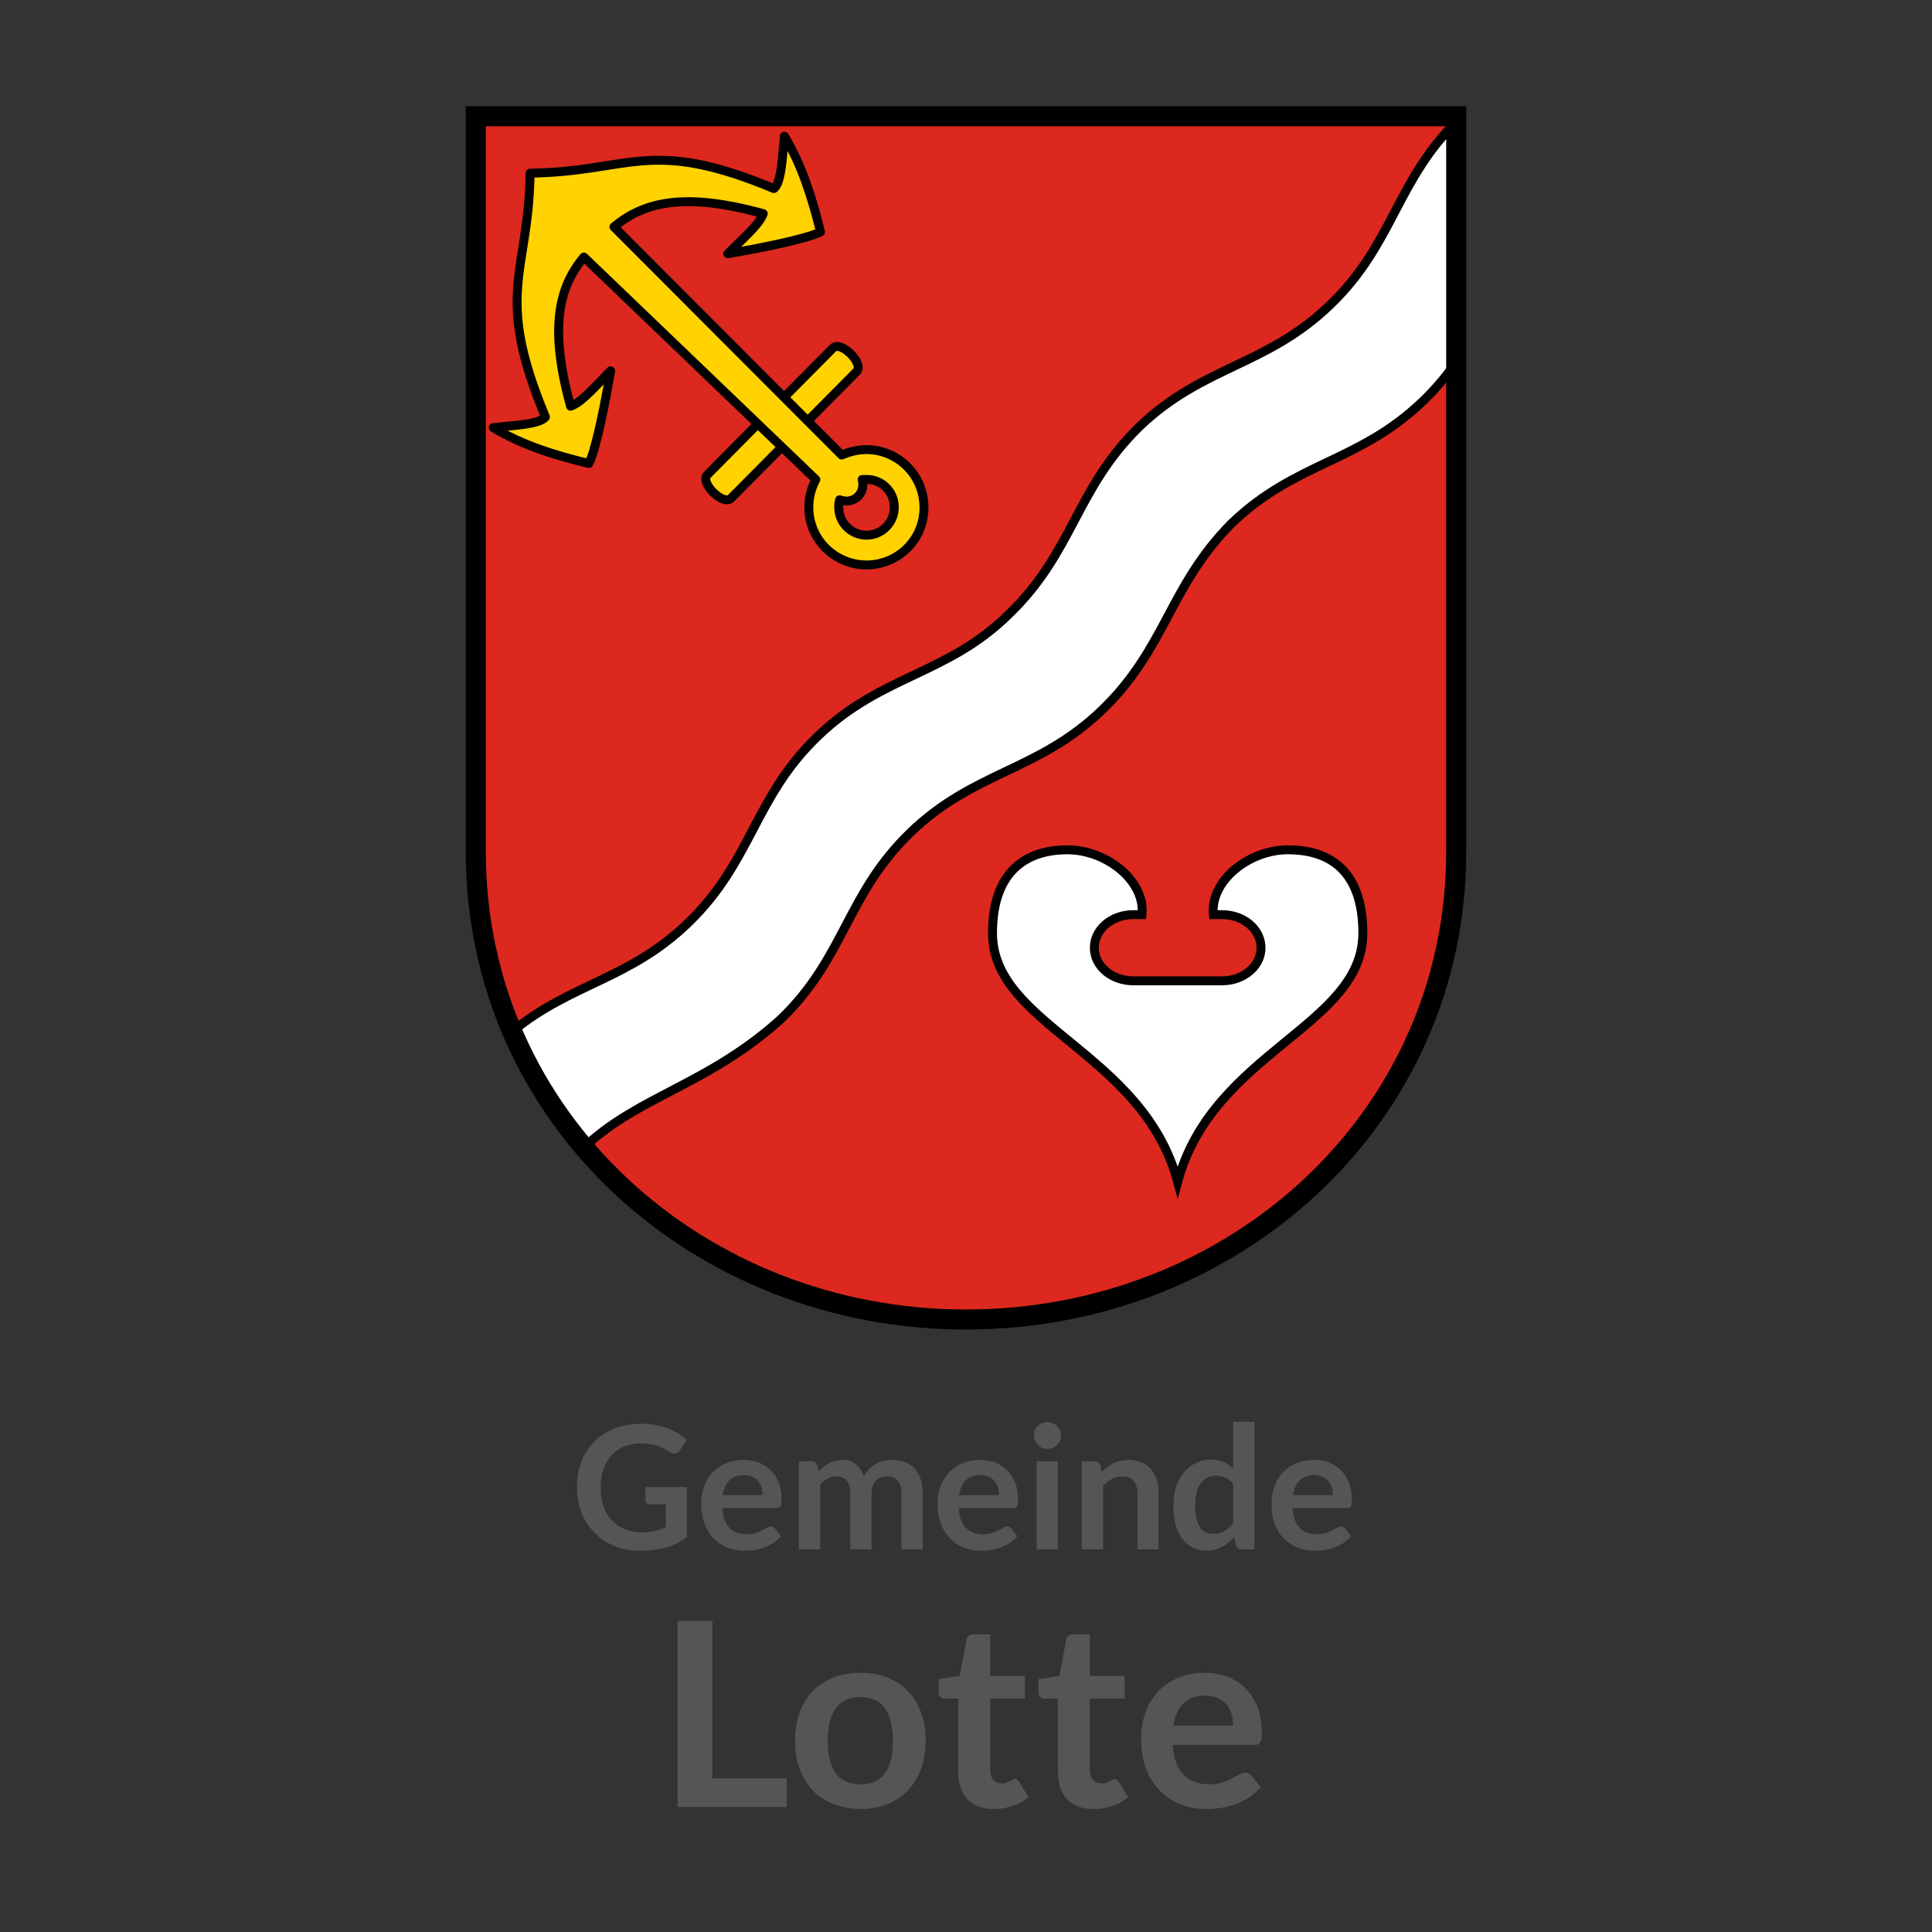 <?xml version="1.0" encoding="UTF-8" standalone="no"?>
<!DOCTYPE svg PUBLIC "-//W3C//DTD SVG 1.1//EN" "http://www.w3.org/Graphics/SVG/1.1/DTD/svg11.dtd">
<svg width="100%" height="100%" viewBox="0 0 150 150" version="1.1" xmlns="http://www.w3.org/2000/svg" xmlns:xlink="http://www.w3.org/1999/xlink" xml:space="preserve" xmlns:serif="http://www.serif.com/" style="fill-rule:evenodd;clip-rule:evenodd;">
    <rect x="0" y="0" width="150" height="150" fill="#333333" stroke="none"/>
    <g id="Lotte">
        <g transform="matrix(1,0,0,1,-39.389,4.81)">
            <g transform="matrix(13.333,0,0,13.333,83.767,115.483)">
                <path d="M0.405,-0.099C0.435,-0.099 0.462,-0.102 0.484,-0.107C0.507,-0.113 0.528,-0.12 0.549,-0.13L0.549,-0.262L0.458,-0.262C0.449,-0.262 0.443,-0.264 0.438,-0.269C0.432,-0.274 0.43,-0.28 0.43,-0.287L0.43,-0.363L0.671,-0.363L0.671,-0.07C0.652,-0.057 0.633,-0.045 0.613,-0.035C0.593,-0.025 0.572,-0.017 0.55,-0.011C0.527,-0.005 0.503,0 0.478,0.003C0.452,0.006 0.424,0.008 0.395,0.008C0.342,0.008 0.293,-0.001 0.249,-0.02C0.205,-0.038 0.166,-0.063 0.134,-0.096C0.102,-0.129 0.076,-0.168 0.058,-0.213C0.04,-0.258 0.031,-0.308 0.031,-0.362C0.031,-0.416 0.04,-0.466 0.058,-0.511C0.075,-0.556 0.1,-0.595 0.133,-0.628C0.165,-0.661 0.205,-0.686 0.251,-0.704C0.297,-0.722 0.349,-0.731 0.407,-0.731C0.466,-0.731 0.517,-0.722 0.56,-0.705C0.603,-0.687 0.64,-0.665 0.67,-0.637L0.631,-0.576C0.623,-0.563 0.613,-0.557 0.601,-0.557C0.593,-0.557 0.584,-0.56 0.576,-0.565C0.565,-0.571 0.554,-0.578 0.543,-0.584C0.532,-0.59 0.52,-0.596 0.506,-0.601C0.493,-0.605 0.478,-0.609 0.461,-0.612C0.444,-0.615 0.425,-0.617 0.403,-0.617C0.367,-0.617 0.335,-0.611 0.306,-0.599C0.277,-0.587 0.252,-0.569 0.232,-0.547C0.212,-0.525 0.196,-0.498 0.185,-0.467C0.174,-0.435 0.169,-0.4 0.169,-0.362C0.169,-0.32 0.174,-0.283 0.186,-0.25C0.198,-0.218 0.214,-0.19 0.235,-0.168C0.256,-0.146 0.281,-0.129 0.31,-0.117C0.339,-0.105 0.371,-0.099 0.405,-0.099Z" style="fill:rgb(86,85,85);fill-rule:nonzero;"/>
            </g>
            <g transform="matrix(13.333,0,0,13.333,93.407,115.483)">
                <path d="M0.278,-0.521C0.31,-0.521 0.34,-0.516 0.367,-0.506C0.394,-0.495 0.418,-0.48 0.438,-0.46C0.457,-0.44 0.472,-0.416 0.484,-0.387C0.495,-0.358 0.5,-0.326 0.5,-0.289C0.5,-0.279 0.5,-0.271 0.499,-0.265C0.498,-0.259 0.496,-0.254 0.494,-0.251C0.492,-0.247 0.489,-0.245 0.486,-0.243C0.482,-0.242 0.477,-0.241 0.472,-0.241L0.155,-0.241C0.158,-0.188 0.172,-0.15 0.197,-0.125C0.222,-0.1 0.254,-0.088 0.295,-0.088C0.315,-0.088 0.332,-0.09 0.347,-0.095C0.361,-0.1 0.374,-0.105 0.385,-0.111C0.396,-0.116 0.405,-0.121 0.413,-0.126C0.421,-0.131 0.429,-0.133 0.437,-0.133C0.442,-0.133 0.446,-0.132 0.45,-0.13C0.454,-0.128 0.457,-0.125 0.46,-0.122L0.496,-0.077C0.482,-0.061 0.467,-0.047 0.45,-0.036C0.432,-0.025 0.415,-0.017 0.396,-0.01C0.378,-0.004 0.359,0.001 0.34,0.004C0.321,0.006 0.302,0.008 0.284,0.008C0.248,0.008 0.215,0.002 0.185,-0.01C0.154,-0.022 0.127,-0.04 0.105,-0.063C0.082,-0.086 0.064,-0.115 0.051,-0.149C0.038,-0.183 0.032,-0.223 0.032,-0.268C0.032,-0.303 0.037,-0.335 0.049,-0.366C0.06,-0.397 0.076,-0.424 0.097,-0.447C0.118,-0.47 0.144,-0.488 0.175,-0.501C0.205,-0.514 0.24,-0.521 0.278,-0.521ZM0.281,-0.433C0.245,-0.432 0.216,-0.422 0.196,-0.402C0.176,-0.382 0.163,-0.353 0.157,-0.316L0.389,-0.316C0.389,-0.332 0.387,-0.347 0.383,-0.361C0.378,-0.375 0.372,-0.387 0.363,-0.398C0.354,-0.409 0.342,-0.417 0.329,-0.423C0.315,-0.429 0.299,-0.432 0.281,-0.433Z" style="fill:rgb(86,85,85);fill-rule:nonzero;"/>
            </g>
            <g transform="matrix(13.333,0,0,13.333,100.533,115.483)">
                <path d="M0.066,-0L0.066,-0.513L0.142,-0.513C0.158,-0.513 0.168,-0.505 0.173,-0.491L0.181,-0.453C0.19,-0.463 0.199,-0.472 0.209,-0.48C0.219,-0.488 0.23,-0.496 0.241,-0.502C0.252,-0.508 0.264,-0.512 0.277,-0.516C0.29,-0.519 0.304,-0.521 0.319,-0.521C0.351,-0.521 0.378,-0.512 0.399,-0.495C0.42,-0.477 0.435,-0.454 0.446,-0.425C0.454,-0.442 0.464,-0.457 0.476,-0.469C0.488,-0.481 0.501,-0.491 0.515,-0.499C0.529,-0.506 0.545,-0.512 0.561,-0.516C0.577,-0.519 0.593,-0.521 0.61,-0.521C0.638,-0.521 0.663,-0.517 0.685,-0.508C0.707,-0.499 0.725,-0.487 0.741,-0.47C0.756,-0.453 0.767,-0.433 0.775,-0.409C0.783,-0.385 0.786,-0.358 0.787,-0.327L0.787,-0L0.663,-0L0.663,-0.327C0.663,-0.359 0.656,-0.384 0.642,-0.4C0.627,-0.417 0.606,-0.425 0.579,-0.425C0.566,-0.425 0.554,-0.423 0.543,-0.419C0.532,-0.414 0.523,-0.408 0.515,-0.4C0.507,-0.392 0.5,-0.381 0.496,-0.369C0.491,-0.357 0.489,-0.343 0.489,-0.327L0.489,-0L0.365,-0L0.365,-0.327C0.365,-0.361 0.358,-0.386 0.344,-0.402C0.33,-0.417 0.31,-0.425 0.283,-0.425C0.265,-0.425 0.248,-0.421 0.233,-0.412C0.217,-0.403 0.203,-0.391 0.19,-0.376L0.19,-0L0.066,-0Z" style="fill:rgb(86,85,85);fill-rule:nonzero;"/>
            </g>
            <g transform="matrix(13.333,0,0,13.333,111.76,115.483)">
                <path d="M0.278,-0.521C0.31,-0.521 0.34,-0.516 0.367,-0.506C0.394,-0.495 0.418,-0.48 0.438,-0.46C0.457,-0.44 0.472,-0.416 0.484,-0.387C0.495,-0.358 0.5,-0.326 0.5,-0.289C0.5,-0.279 0.5,-0.271 0.499,-0.265C0.498,-0.259 0.496,-0.254 0.494,-0.251C0.492,-0.247 0.489,-0.245 0.486,-0.243C0.482,-0.242 0.477,-0.241 0.472,-0.241L0.155,-0.241C0.158,-0.188 0.172,-0.15 0.197,-0.125C0.222,-0.1 0.254,-0.088 0.295,-0.088C0.315,-0.088 0.332,-0.09 0.347,-0.095C0.361,-0.1 0.374,-0.105 0.385,-0.111C0.396,-0.116 0.405,-0.121 0.413,-0.126C0.421,-0.131 0.429,-0.133 0.437,-0.133C0.442,-0.133 0.446,-0.132 0.45,-0.13C0.454,-0.128 0.457,-0.125 0.46,-0.122L0.496,-0.077C0.482,-0.061 0.467,-0.047 0.45,-0.036C0.432,-0.025 0.415,-0.017 0.396,-0.01C0.378,-0.004 0.359,0.001 0.34,0.004C0.321,0.006 0.302,0.008 0.284,0.008C0.248,0.008 0.215,0.002 0.185,-0.01C0.154,-0.022 0.127,-0.04 0.105,-0.063C0.082,-0.086 0.064,-0.115 0.051,-0.149C0.038,-0.183 0.032,-0.223 0.032,-0.268C0.032,-0.303 0.037,-0.335 0.049,-0.366C0.06,-0.397 0.076,-0.424 0.097,-0.447C0.118,-0.47 0.144,-0.488 0.175,-0.501C0.205,-0.514 0.24,-0.521 0.278,-0.521ZM0.281,-0.433C0.245,-0.432 0.216,-0.422 0.196,-0.402C0.176,-0.382 0.163,-0.353 0.157,-0.316L0.389,-0.316C0.389,-0.332 0.387,-0.347 0.383,-0.361C0.378,-0.375 0.372,-0.387 0.363,-0.398C0.354,-0.409 0.342,-0.417 0.329,-0.423C0.315,-0.429 0.299,-0.432 0.281,-0.433Z" style="fill:rgb(86,85,85);fill-rule:nonzero;"/>
            </g>
            <g transform="matrix(13.333,0,0,13.333,118.887,115.483)">
                <path d="M0.198,-0.513L0.198,-0L0.074,-0L0.074,-0.513L0.198,-0.513ZM0.216,-0.663C0.216,-0.652 0.214,-0.642 0.21,-0.633C0.205,-0.623 0.199,-0.615 0.192,-0.608C0.185,-0.601 0.177,-0.595 0.167,-0.591C0.157,-0.587 0.147,-0.585 0.136,-0.585C0.125,-0.585 0.115,-0.587 0.106,-0.591C0.096,-0.595 0.088,-0.601 0.081,-0.608C0.074,-0.615 0.068,-0.623 0.064,-0.633C0.06,-0.642 0.058,-0.652 0.058,-0.663C0.058,-0.674 0.06,-0.684 0.064,-0.694C0.068,-0.703 0.074,-0.712 0.081,-0.719C0.088,-0.725 0.096,-0.731 0.106,-0.735C0.115,-0.739 0.125,-0.741 0.136,-0.742C0.147,-0.741 0.157,-0.739 0.167,-0.735C0.177,-0.731 0.185,-0.725 0.192,-0.719C0.199,-0.712 0.205,-0.703 0.21,-0.694C0.214,-0.684 0.216,-0.674 0.216,-0.663Z" style="fill:rgb(86,85,85);fill-rule:nonzero;"/>
            </g>
            <g transform="matrix(13.333,0,0,13.333,122.5,115.483)">
                <path d="M0.066,-0L0.066,-0.513L0.142,-0.513C0.158,-0.513 0.168,-0.505 0.173,-0.491L0.182,-0.45C0.192,-0.461 0.203,-0.47 0.214,-0.479C0.226,-0.488 0.238,-0.495 0.251,-0.502C0.264,-0.508 0.277,-0.513 0.292,-0.516C0.307,-0.519 0.323,-0.521 0.34,-0.521C0.368,-0.521 0.393,-0.516 0.415,-0.507C0.436,-0.497 0.454,-0.484 0.469,-0.467C0.483,-0.45 0.494,-0.429 0.502,-0.405C0.509,-0.381 0.513,-0.355 0.513,-0.327L0.513,-0L0.39,-0L0.39,-0.327C0.39,-0.358 0.382,-0.382 0.368,-0.399C0.353,-0.416 0.332,-0.425 0.303,-0.425C0.281,-0.425 0.261,-0.42 0.243,-0.411C0.224,-0.401 0.206,-0.388 0.19,-0.371L0.19,-0L0.066,-0Z" style="fill:rgb(86,85,85);fill-rule:nonzero;"/>
            </g>
            <g transform="matrix(13.333,0,0,13.333,130.08,115.483)">
                <path d="M0.427,-0C0.411,-0 0.401,-0.008 0.396,-0.023L0.386,-0.072C0.375,-0.06 0.364,-0.049 0.352,-0.04C0.34,-0.03 0.328,-0.022 0.314,-0.015C0.301,-0.008 0.286,-0.002 0.271,0.002C0.255,0.006 0.239,0.008 0.221,0.008C0.193,0.008 0.167,0.002 0.144,-0.01C0.12,-0.022 0.1,-0.039 0.083,-0.061C0.066,-0.083 0.053,-0.11 0.044,-0.143C0.035,-0.176 0.031,-0.213 0.031,-0.255C0.031,-0.293 0.036,-0.328 0.046,-0.361C0.056,-0.394 0.071,-0.422 0.091,-0.446C0.11,-0.47 0.133,-0.489 0.16,-0.502C0.187,-0.516 0.217,-0.523 0.251,-0.523C0.28,-0.523 0.304,-0.518 0.325,-0.509C0.345,-0.5 0.363,-0.487 0.379,-0.472L0.379,-0.743L0.503,-0.743L0.503,-0L0.427,-0ZM0.263,-0.091C0.288,-0.09 0.31,-0.096 0.328,-0.107C0.346,-0.117 0.363,-0.132 0.379,-0.152L0.379,-0.382C0.365,-0.399 0.35,-0.411 0.333,-0.418C0.317,-0.425 0.299,-0.428 0.28,-0.429C0.261,-0.428 0.244,-0.425 0.229,-0.418C0.214,-0.411 0.201,-0.4 0.191,-0.386C0.18,-0.372 0.172,-0.354 0.167,-0.332C0.161,-0.31 0.158,-0.285 0.158,-0.255C0.158,-0.225 0.16,-0.2 0.165,-0.179C0.17,-0.158 0.177,-0.141 0.186,-0.128C0.195,-0.115 0.206,-0.105 0.219,-0.099C0.232,-0.093 0.247,-0.09 0.263,-0.091Z" style="fill:rgb(86,85,85);fill-rule:nonzero;"/>
            </g>
            <g transform="matrix(13.333,0,0,13.333,137.68,115.483)">
                <path d="M0.278,-0.521C0.31,-0.521 0.34,-0.516 0.367,-0.506C0.394,-0.495 0.418,-0.48 0.438,-0.46C0.457,-0.44 0.472,-0.416 0.484,-0.387C0.495,-0.358 0.5,-0.326 0.5,-0.289C0.5,-0.279 0.5,-0.271 0.499,-0.265C0.498,-0.259 0.496,-0.254 0.494,-0.251C0.492,-0.247 0.489,-0.245 0.486,-0.243C0.482,-0.242 0.477,-0.241 0.472,-0.241L0.155,-0.241C0.158,-0.188 0.172,-0.15 0.197,-0.125C0.222,-0.1 0.254,-0.088 0.295,-0.088C0.315,-0.088 0.332,-0.09 0.347,-0.095C0.361,-0.1 0.374,-0.105 0.385,-0.111C0.396,-0.116 0.405,-0.121 0.413,-0.126C0.421,-0.131 0.429,-0.133 0.437,-0.133C0.442,-0.133 0.446,-0.132 0.45,-0.13C0.454,-0.128 0.457,-0.125 0.46,-0.122L0.496,-0.077C0.482,-0.061 0.467,-0.047 0.45,-0.036C0.432,-0.025 0.415,-0.017 0.396,-0.01C0.378,-0.004 0.359,0.001 0.34,0.004C0.321,0.006 0.302,0.008 0.284,0.008C0.248,0.008 0.215,0.002 0.185,-0.01C0.154,-0.022 0.127,-0.04 0.105,-0.063C0.082,-0.086 0.064,-0.115 0.051,-0.149C0.038,-0.183 0.032,-0.223 0.032,-0.268C0.032,-0.303 0.037,-0.335 0.049,-0.366C0.06,-0.397 0.076,-0.424 0.097,-0.447C0.118,-0.47 0.144,-0.488 0.175,-0.501C0.205,-0.514 0.24,-0.521 0.278,-0.521ZM0.281,-0.433C0.245,-0.432 0.216,-0.422 0.196,-0.402C0.176,-0.382 0.163,-0.353 0.157,-0.316L0.389,-0.316C0.389,-0.332 0.387,-0.347 0.383,-0.361C0.378,-0.375 0.372,-0.387 0.363,-0.398C0.354,-0.409 0.342,-0.417 0.329,-0.423C0.315,-0.429 0.299,-0.432 0.281,-0.433Z" style="fill:rgb(86,85,85);fill-rule:nonzero;"/>
            </g>
            <g transform="matrix(20,0,0,20,90.537,135.483)">
                <path d="M0.208,-0.111L0.497,-0.111L0.497,-0L0.073,-0L0.073,-0.723L0.208,-0.723L0.208,-0.111Z" style="fill:rgb(86,85,85);fill-rule:nonzero;"/>
            </g>
            <g transform="matrix(20,0,0,20,100.497,135.483)">
                <path d="M0.285,-0.521C0.323,-0.521 0.358,-0.515 0.389,-0.503C0.42,-0.49 0.447,-0.473 0.469,-0.45C0.491,-0.427 0.508,-0.4 0.52,-0.367C0.532,-0.334 0.538,-0.298 0.538,-0.258C0.538,-0.217 0.532,-0.18 0.52,-0.148C0.508,-0.115 0.491,-0.087 0.469,-0.064C0.447,-0.041 0.42,-0.023 0.389,-0.011C0.358,0.001 0.323,0.008 0.285,0.008C0.247,0.008 0.212,0.001 0.181,-0.011C0.149,-0.023 0.122,-0.041 0.1,-0.064C0.078,-0.087 0.061,-0.115 0.049,-0.148C0.037,-0.18 0.031,-0.217 0.031,-0.258C0.031,-0.298 0.037,-0.334 0.049,-0.367C0.061,-0.4 0.078,-0.427 0.1,-0.45C0.122,-0.473 0.149,-0.49 0.181,-0.503C0.212,-0.515 0.247,-0.521 0.285,-0.521ZM0.285,-0.088C0.328,-0.088 0.359,-0.102 0.38,-0.131C0.4,-0.159 0.411,-0.201 0.411,-0.257C0.411,-0.312 0.4,-0.354 0.38,-0.383C0.359,-0.412 0.328,-0.427 0.285,-0.427C0.242,-0.427 0.21,-0.412 0.189,-0.383C0.168,-0.354 0.158,-0.312 0.158,-0.257C0.158,-0.202 0.168,-0.16 0.189,-0.131C0.21,-0.102 0.242,-0.088 0.285,-0.088Z" style="fill:rgb(86,85,85);fill-rule:nonzero;"/>
            </g>
            <g transform="matrix(20,0,0,20,111.867,135.483)">
                <path d="M0.235,0.008C0.19,0.008 0.156,-0.005 0.132,-0.03C0.108,-0.055 0.096,-0.09 0.096,-0.134L0.096,-0.421L0.044,-0.421C0.037,-0.42 0.032,-0.423 0.027,-0.427C0.022,-0.431 0.02,-0.438 0.02,-0.447L0.02,-0.496L0.102,-0.509L0.128,-0.649C0.129,-0.656 0.132,-0.661 0.137,-0.665C0.142,-0.668 0.148,-0.67 0.156,-0.67L0.22,-0.67L0.22,-0.509L0.355,-0.509L0.355,-0.421L0.22,-0.421L0.22,-0.143C0.22,-0.127 0.224,-0.114 0.232,-0.105C0.24,-0.096 0.25,-0.091 0.264,-0.092C0.271,-0.091 0.278,-0.092 0.283,-0.094C0.288,-0.096 0.292,-0.098 0.296,-0.1C0.3,-0.102 0.304,-0.104 0.307,-0.106C0.31,-0.108 0.313,-0.109 0.316,-0.109C0.319,-0.109 0.322,-0.108 0.325,-0.106C0.327,-0.104 0.329,-0.101 0.332,-0.098L0.369,-0.038C0.351,-0.023 0.33,-0.011 0.307,-0.004C0.284,0.004 0.26,0.008 0.235,0.008Z" style="fill:rgb(86,85,85);fill-rule:nonzero;"/>
            </g>
            <g transform="matrix(20,0,0,20,119.607,135.483)">
                <path d="M0.235,0.008C0.19,0.008 0.156,-0.005 0.132,-0.03C0.108,-0.055 0.096,-0.09 0.096,-0.134L0.096,-0.421L0.044,-0.421C0.037,-0.42 0.032,-0.423 0.027,-0.427C0.022,-0.431 0.02,-0.438 0.02,-0.447L0.02,-0.496L0.102,-0.509L0.128,-0.649C0.129,-0.656 0.132,-0.661 0.137,-0.665C0.142,-0.668 0.148,-0.67 0.156,-0.67L0.22,-0.67L0.22,-0.509L0.355,-0.509L0.355,-0.421L0.22,-0.421L0.22,-0.143C0.22,-0.127 0.224,-0.114 0.232,-0.105C0.24,-0.096 0.25,-0.091 0.264,-0.092C0.271,-0.091 0.278,-0.092 0.283,-0.094C0.288,-0.096 0.292,-0.098 0.296,-0.1C0.3,-0.102 0.304,-0.104 0.307,-0.106C0.31,-0.108 0.313,-0.109 0.316,-0.109C0.319,-0.109 0.322,-0.108 0.325,-0.106C0.327,-0.104 0.329,-0.101 0.332,-0.098L0.369,-0.038C0.351,-0.023 0.33,-0.011 0.307,-0.004C0.284,0.004 0.26,0.008 0.235,0.008Z" style="fill:rgb(86,85,85);fill-rule:nonzero;"/>
            </g>
            <g transform="matrix(20,0,0,20,127.347,135.483)">
                <path d="M0.278,-0.521C0.31,-0.521 0.34,-0.516 0.367,-0.506C0.394,-0.495 0.418,-0.48 0.438,-0.46C0.457,-0.44 0.472,-0.416 0.484,-0.387C0.495,-0.358 0.5,-0.326 0.5,-0.289C0.5,-0.279 0.5,-0.271 0.499,-0.265C0.498,-0.259 0.496,-0.254 0.494,-0.251C0.492,-0.247 0.489,-0.245 0.486,-0.243C0.482,-0.242 0.477,-0.241 0.472,-0.241L0.155,-0.241C0.158,-0.188 0.172,-0.15 0.197,-0.125C0.222,-0.1 0.254,-0.088 0.295,-0.088C0.315,-0.088 0.332,-0.09 0.347,-0.095C0.361,-0.1 0.374,-0.105 0.385,-0.111C0.396,-0.116 0.405,-0.121 0.413,-0.126C0.421,-0.131 0.429,-0.133 0.437,-0.133C0.442,-0.133 0.446,-0.132 0.45,-0.13C0.454,-0.128 0.457,-0.125 0.46,-0.122L0.496,-0.077C0.482,-0.061 0.467,-0.047 0.45,-0.036C0.432,-0.025 0.415,-0.017 0.396,-0.01C0.378,-0.004 0.359,0.001 0.34,0.004C0.321,0.006 0.302,0.008 0.284,0.008C0.248,0.008 0.215,0.002 0.185,-0.01C0.154,-0.022 0.127,-0.04 0.105,-0.063C0.082,-0.086 0.064,-0.115 0.051,-0.149C0.038,-0.183 0.032,-0.223 0.032,-0.268C0.032,-0.303 0.037,-0.335 0.049,-0.366C0.06,-0.397 0.076,-0.424 0.097,-0.447C0.118,-0.47 0.144,-0.488 0.175,-0.501C0.205,-0.514 0.24,-0.521 0.278,-0.521ZM0.281,-0.433C0.245,-0.432 0.216,-0.422 0.196,-0.402C0.176,-0.382 0.163,-0.353 0.157,-0.316L0.389,-0.316C0.389,-0.332 0.387,-0.347 0.383,-0.361C0.378,-0.375 0.372,-0.387 0.363,-0.398C0.354,-0.409 0.342,-0.417 0.329,-0.423C0.315,-0.429 0.299,-0.432 0.281,-0.433Z" style="fill:rgb(86,85,85);fill-rule:nonzero;"/>
            </g>
        </g>
        <g transform="matrix(0.173,0,0,0.173,75,55.737)">
            <g transform="matrix(1,0,0,1,-226,-276)">
                <clipPath id="_clip1">
                    <rect x="0" y="0" width="452" height="552"/>
                </clipPath>
                <g clip-path="url(#_clip1)">
                    <path d="M6,5.998L446,5.998L446,335.998C446,455.998 346,545.998 226,545.998C106,545.998 6,455.998 6,335.998L6,5.998Z" style="fill:rgb(220,40,30);fill-rule:nonzero;"/>
                    <g>
                        <path d="M109.9,166.9L166.3,110C169.8,106.5 180.5,117 176.9,120.6L120.6,177.4C117,181 106.4,170.4 109.9,166.9Z" style="fill:rgb(255,210,0);fill-rule:nonzero;stroke:black;stroke-width:4px;"/>
                        <path d="M180.7,169C187.6,168.6 193.5,173.9 193.8,180.8C194.2,187.7 188.9,193.6 182,194C175.1,194.3 169.2,189 168.9,182.1C168.8,180.7 168.9,179.3 169.3,178.1C175.5,180.5 181.1,175.3 179.4,169L180.7,169ZM139.8,38.4C143.3,36.01 143.7,22.41 144.5,14.97C152.1,27.37 156.9,42.39 160.7,57.89C154.1,61.25 131.8,65.53 119.1,67.67C125.6,61.13 133.4,54.49 135,49.69C100.2,40.13 81.82,44.14 68,55.63L170.2,158.03C173.3,156.73 176.5,155.83 180,155.63C194.3,154.93 206.4,165.93 207.1,180.23C207.9,194.53 197,206.53 182.7,207.33C168.4,208.03 156.2,197.13 155.5,182.83C155.2,177.83 156.4,173.23 158.6,169.03L54.5,69.17C42.98,83.02 38.98,101.43 48.53,136.13C53.34,134.63 59.98,126.83 66.52,120.23C64.38,132.93 60.09,155.33 56.75,161.83C41.23,158.13 26.22,153.33 13.82,145.73C21.27,144.83 34.87,144.43 37.25,140.93C13.91,85.04 29.73,76.74 30.38,31.53C75.53,30.93 83.84,15.11 139.78,38.45L139.8,38.4Z" style="fill:rgb(255,210,0);stroke:black;stroke-width:4px;stroke-linejoin:round;"/>
                        <path d="M23.04,416.2C49.23,395 75.05,393.3 101.3,368C130.1,340.2 130.7,311.9 159.5,284.2C188.3,256.5 217.6,256.8 245.4,229.3C274.2,201.5 275.1,173.5 303.6,145.5C332.4,117.8 360.7,118.3 389.5,90.56C418.3,62.82 418.8,34.54 447.7,6.8L445.9,116.4C441.9,122.2 437.1,128 431.1,133.8C402.3,161.5 374,161 345.2,188.7C317.1,217 315.8,244.8 287,272.5C258.2,300.2 229.9,299.7 201.1,327.4C172.3,355.2 171.7,383.5 142.9,411.2C110.5,440.4 80.28,445.3 55.71,467.7C43.02,451.2 29.55,435 23.05,416.2L23.04,416.2Z" style="fill:white;fill-rule:nonzero;stroke:black;stroke-width:4px;"/>
                        <path d="M6,5.998L446,5.998L446,335.998C446,455.998 346,545.998 226,545.998C106,545.998 6,455.998 6,335.998L6,5.998Z" style="fill:none;fill-rule:nonzero;stroke:black;stroke-width:9px;"/>
                        <path d="M301.1,394C291.4,394 283.6,387.4 283.6,379.2C283.6,370.9 291.4,364.3 301.1,364.3L305,364.3C306.5,349.1 289,335.2 271.5,335.2C253.5,335.2 237.9,344.4 237.9,372.6C237.9,414.2 305.4,426 321,484.2C336.6,426 404.1,414.2 404.1,372.6C404.1,344.4 389,335.2 370.5,335.2C353,335.2 335.5,349.1 337,364.3L340.9,364.3C350.6,364.3 358.4,370.9 358.4,379.2C358.4,387.4 350.6,394 340.9,394L301.1,394Z" style="fill:white;fill-rule:nonzero;stroke:black;stroke-width:4px;"/>
                    </g>
                </g>
            </g>
        </g>
    </g>
</svg>
